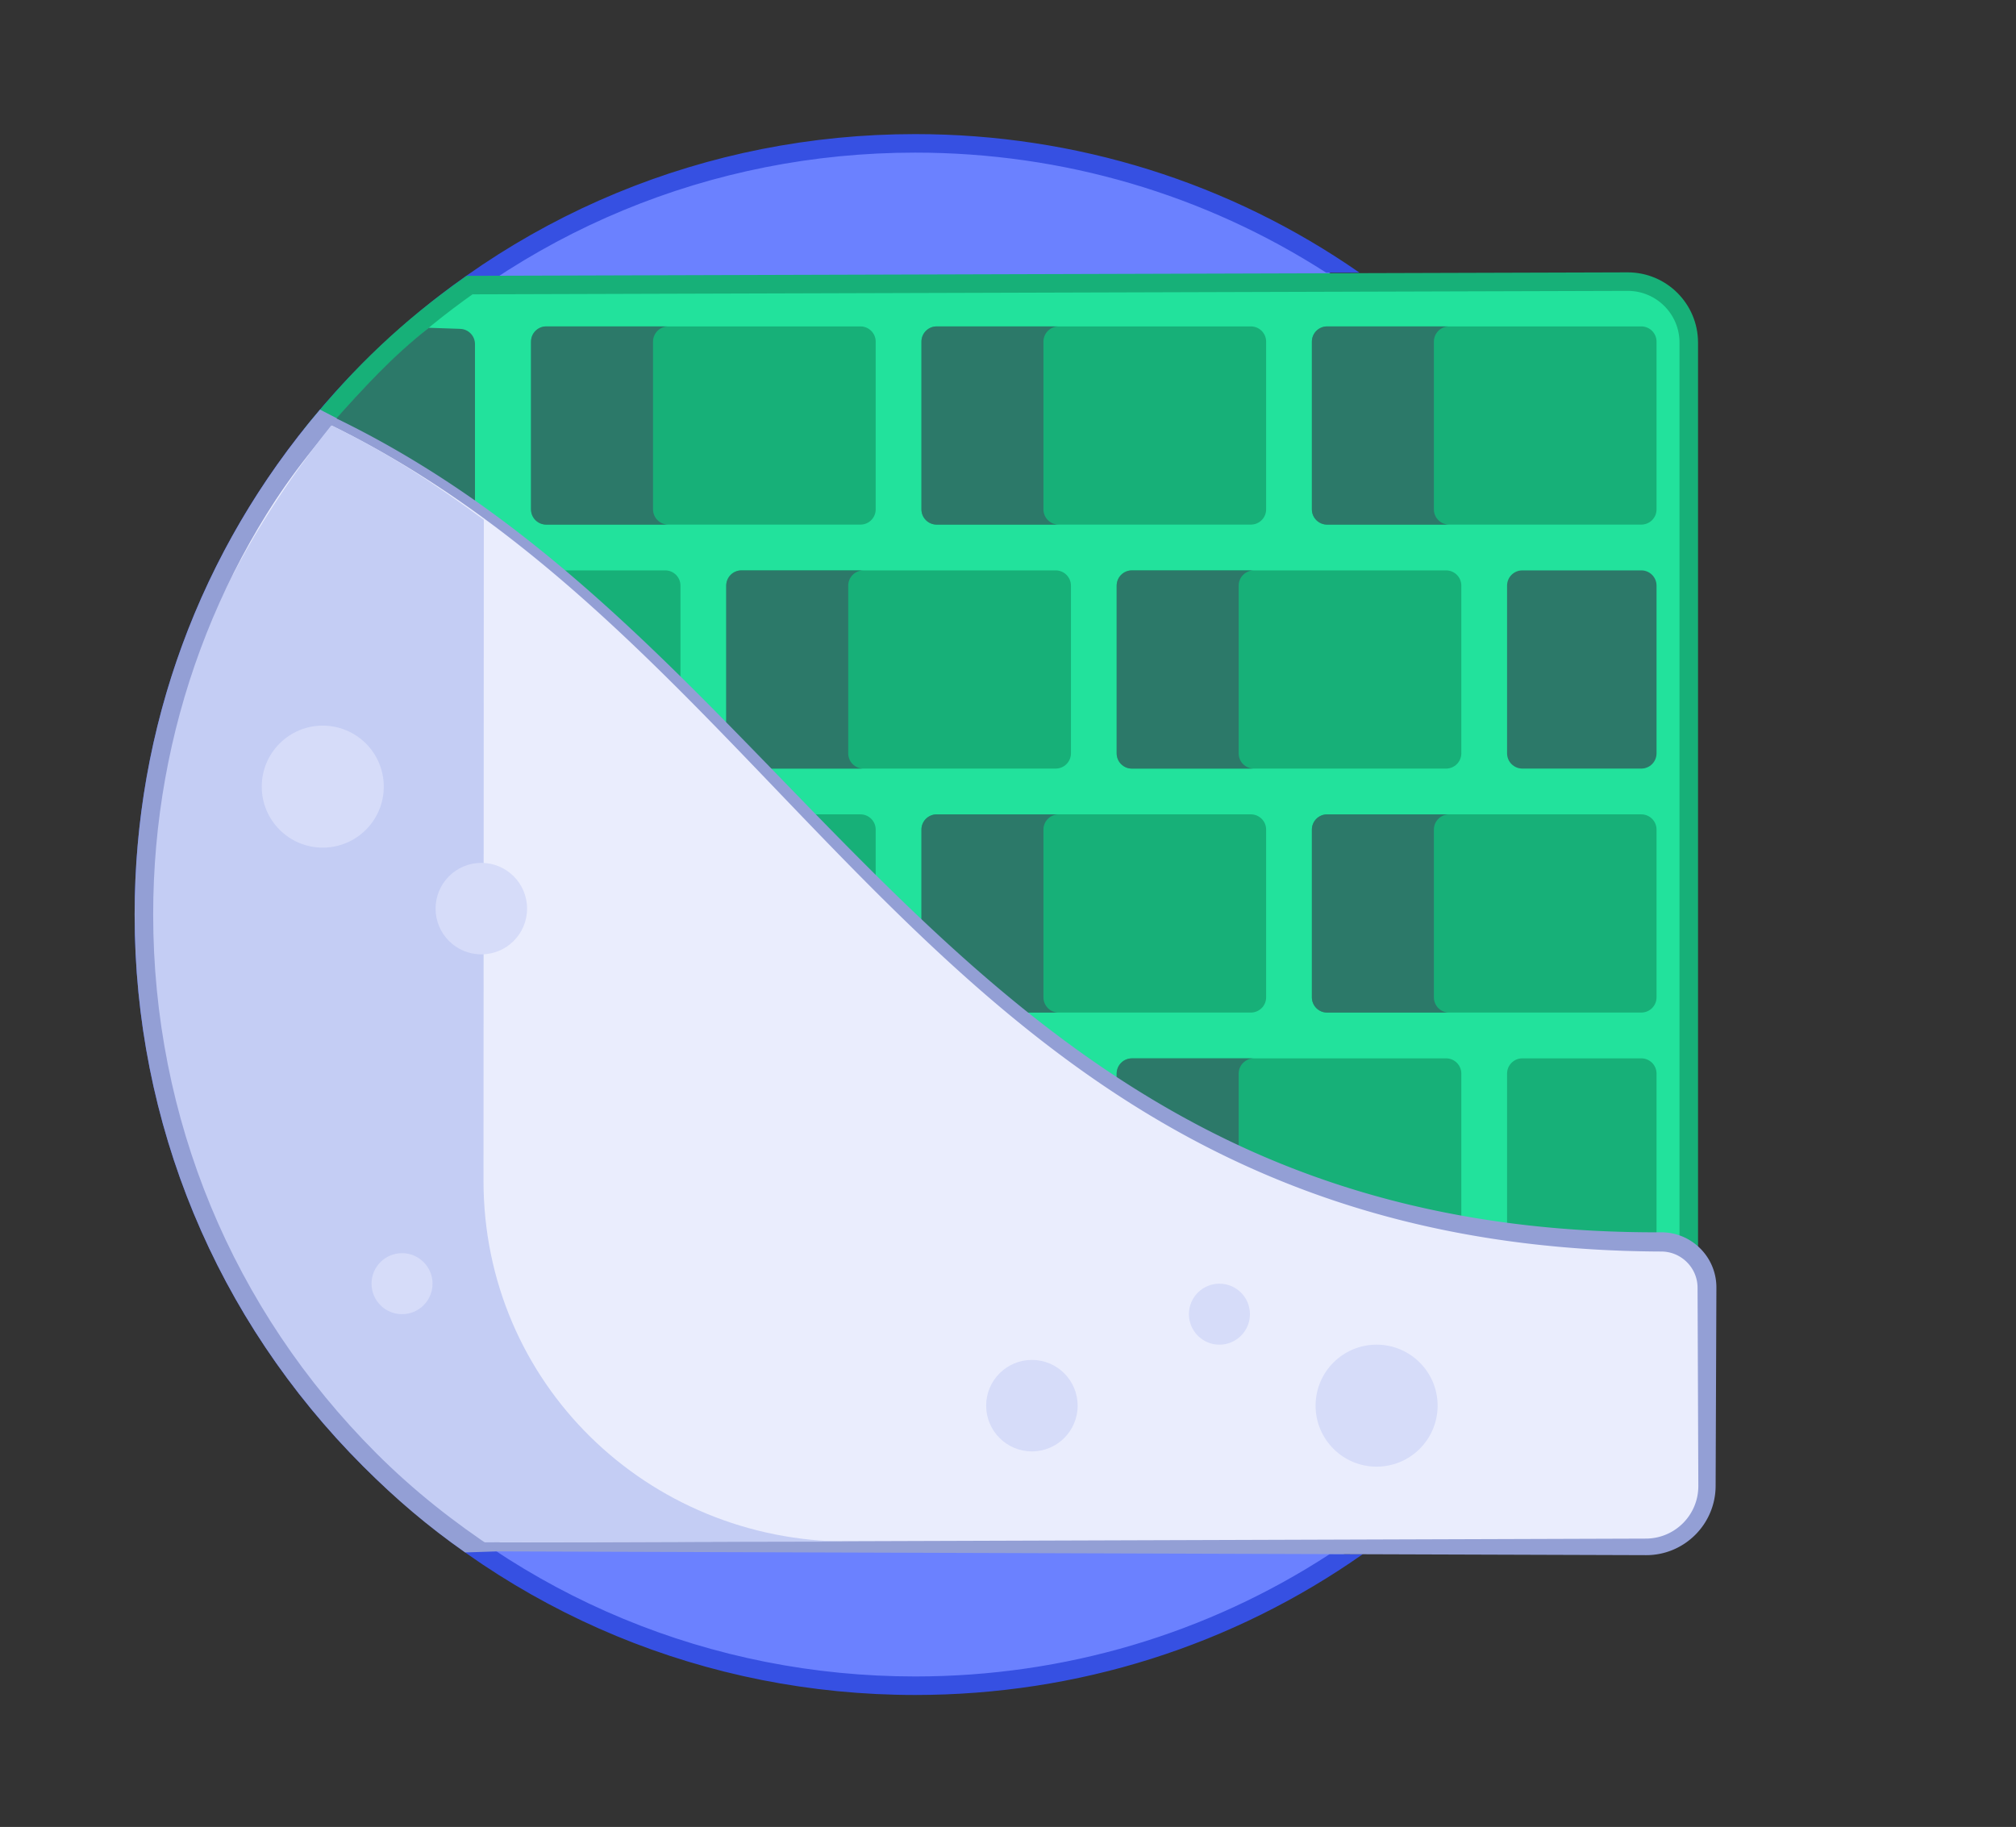 <svg xmlns="http://www.w3.org/2000/svg" viewBox="0 0 761.91 690.58">
  <rect x="0" y="0" width="761.91" height="690.58" fill="#333333" stroke="none"/>
  <path fill="#6b81ff" d="M591.67 500.08c27.57-44.44 43.51-96.85 43.51-152.99 0-160.48-130.1-290.58-290.59-290.58S54.01 186.6 54.01 347.09c0 56.14 15.94 108.55 43.51 152.99 0 0 89.23 136 232.1 136 201.18-3.03 262.04-136 262.04-136Z"/>
  <path fill="#3650e2" d="M345.88 633.69c-76.93 0-149.25-29.96-203.65-84.35-54.4-54.4-84.35-126.72-84.35-203.65s29.96-149.25 84.35-203.65c54.4-54.4 126.72-84.35 203.65-84.35 55.92 0 109.39 15.84 155.33 45.38h12.59c-48.96-34.04-107.03-52.38-167.92-52.38-78.8 0-152.88 30.69-208.6 86.4-55.72 55.72-86.4 129.8-86.4 208.6s30.69 152.88 86.4 208.6 129.8 86.4 208.6 86.4c61.44 0 120-18.66 169.24-53.28H502.6c-46.24 30.11-100.23 46.28-156.72 46.28Z"/>
  <path fill="#22e29c" stroke="#17b078" stroke-miterlimit="10" stroke-width="7" d="M638.24 486.87V129.51c0-12.73-10.32-23.06-23.05-23.06l-437.74 1.31c-22.88 16.15-40.85 33.18-59.1 55.72v323.4h519.9Z"/>
  <path fill="#17b078" d="M427.78 400.05h118.74c3.18 0 5.76 2.58 5.76 5.76v63.4c0 3.18-2.58 5.76-5.76 5.76H427.78c-3.18 0-5.76-2.58-5.76-5.76v-63.4c0-3.18 2.58-5.76 5.76-5.76Z"/>
  <path fill="#2c7969" d="M468.13 469.22v-63.4c0-3.18 2.58-5.76 5.77-5.76h-46.11c-3.18 0-5.76 2.58-5.76 5.76v63.4c0 3.18 2.58 5.76 5.76 5.76h46.11c-3.19 0-5.77-2.58-5.77-5.76Z"/>
  <path fill="#17b078" d="M280.23 215.6h118.74c3.18 0 5.77 2.58 5.77 5.76v63.4c0 3.18-2.58 5.76-5.77 5.76H280.23c-3.18 0-5.76-2.58-5.76-5.76v-63.4c0-3.18 2.58-5.76 5.76-5.76Z"/>
  <path fill="#2c7969" d="M320.57 284.77v-63.4c0-3.18 2.58-5.76 5.76-5.76h-46.11c-3.18 0-5.76 2.58-5.76 5.76v63.4c0 3.18 2.58 5.76 5.76 5.76h46.11c-3.18 0-5.76-2.58-5.76-5.76Z"/>
  <path fill="#17b078" d="M427.78 215.6h118.74c3.18 0 5.76 2.58 5.76 5.76v63.4c0 3.18-2.58 5.76-5.76 5.76H427.78c-3.18 0-5.76-2.58-5.76-5.76v-63.4c0-3.18 2.58-5.76 5.76-5.76Zm-295.11 0h118.74c3.18 0 5.76 2.58 5.76 5.76v63.4c0 3.18-2.58 5.76-5.76 5.76H132.67c-3.18 0-5.76-2.58-5.76-5.76v-63.4c0-3.18 2.58-5.76 5.76-5.76Z"/>
  <path fill="#2c7969" d="M575.34 215.6h44.96c3.18 0 5.76 2.58 5.76 5.76v63.4c0 3.18-2.58 5.76-5.76 5.76h-44.96c-3.18 0-5.77-2.58-5.77-5.76v-63.4c0-3.18 2.58-5.76 5.77-5.76Z"/>
  <path fill="#17b078" d="M575.34 400.05h44.96c3.18 0 5.76 2.58 5.76 5.76v63.4c0 3.18-2.58 5.76-5.76 5.76h-44.96c-3.18 0-5.77-2.58-5.77-5.76v-63.4c0-3.18 2.58-5.76 5.77-5.76Z"/>
  <path fill="#2c7969" d="M468.13 284.77v-63.4c0-3.18 2.58-5.76 5.77-5.76h-46.11c-3.18 0-5.76 2.58-5.76 5.76v63.4c0 3.18 2.58 5.76 5.76 5.76h46.11c-3.19 0-5.77-2.58-5.77-5.76ZM173.75 124.3l-11.71-.4c-13.51 10.65-24.95 22.93-36.3 35.83l-6.15 39.5h54.16c3.18 0 5.76-2.58 5.76-5.76v-63.4c0-3.18-2.58-5.76-5.76-5.76Z"/>
  <path fill="#17b078" d="M206.45 123.38h118.74c3.18 0 5.76 2.58 5.76 5.76v63.4c0 3.18-2.58 5.76-5.76 5.76H206.45c-3.18 0-5.76-2.58-5.76-5.76v-63.4c0-3.18 2.58-5.76 5.76-5.76Z"/>
  <path fill="#2c7969" d="M246.8 192.54v-63.4c0-3.18 2.58-5.76 5.76-5.76h-46.11c-3.18 0-5.76 2.58-5.76 5.76v63.4c0 3.18 2.58 5.76 5.76 5.76h46.11c-3.18 0-5.76-2.58-5.76-5.76Z"/>
  <path fill="#17b078" d="M354.01 123.38h118.74c3.18 0 5.76 2.58 5.76 5.76v63.4c0 3.18-2.58 5.76-5.76 5.76H354.01c-3.18 0-5.76-2.58-5.76-5.76v-63.4c0-3.18 2.58-5.76 5.76-5.76Zm147.55 0H620.3c3.18 0 5.76 2.58 5.76 5.76v63.4c0 3.18-2.58 5.76-5.76 5.76H501.56c-3.18 0-5.76-2.58-5.76-5.76v-63.4c0-3.18 2.58-5.76 5.76-5.76ZM206.45 307.82h118.74c3.18 0 5.76 2.58 5.76 5.76v63.4c0 3.18-2.58 5.76-5.76 5.76H206.45c-3.18 0-5.76-2.58-5.76-5.76v-63.4c0-3.18 2.58-5.76 5.76-5.76Zm147.56 0h118.74c3.18 0 5.76 2.58 5.76 5.76v63.4c0 3.18-2.58 5.76-5.76 5.76H354.01c-3.18 0-5.76-2.58-5.76-5.76v-63.4c0-3.18 2.58-5.76 5.76-5.76Z"/>
  <path fill="#2c7969" d="M394.35 376.99v-63.4c0-3.18 2.58-5.76 5.76-5.76H354c-3.18 0-5.76 2.58-5.76 5.76v63.4c0 3.18 2.58 5.76 5.76 5.76h46.11c-3.18 0-5.76-2.58-5.76-5.76Z"/>
  <path fill="#17b078" d="M501.56 307.82H620.3c3.18 0 5.76 2.58 5.76 5.76v63.4c0 3.18-2.58 5.76-5.76 5.76H501.56c-3.18 0-5.76-2.58-5.76-5.76v-63.4c0-3.18 2.58-5.76 5.76-5.76Z"/>
  <path fill="#eaedfd" d="M627.83 469.44c-267.29 0-320.3-222.27-502.61-310.43-43.78 49.75-70.34 115.02-70.34 186.5 0 100.78 54.28 189.22 133.71 239.21h433.47c12.73 0 23.06-10.32 23.06-23.06v-74.93c0-9.55-7.74-17.29-17.29-17.29Z"/>
  <path fill="#939fd5" fill-rule="evenodd" d="M627.83 465.8c5.78 0 11.01 2.35 14.78 6.14 3.77 3.79 6.09 9.02 6.07 14.78l-.29 74.93a26.213 26.213 0 0 1-7.76 18.57c-4.77 4.73-11.33 7.65-18.57 7.62l-433.47-1.42c-.32 0-.64-.09-.91-.26-40.51-25.57-74.46-61.11-98.11-103.14-22.93-40.76-36.17-87.63-36.16-137.52-.01-35.28 6.42-69.05 18.16-100.22 12.18-32.33 30.07-61.85 52.45-87.33.47-.54 1.25-.69 1.89-.38 133.43 64.03 197.94 200.01 327.5 268.06 47.23 24.81 103.19 40.46 174.41 40.17Zm0 7.27c-72.47-.3-129.24-16.76-177.11-42.34-128.83-68.85-192.67-204.64-325.1-269.75-21.81 24.96-39.29 53.81-51.22 85.38-11.65 30.83-18.02 64.25-18.04 99.15.01 49.36 13.09 95.75 35.84 136.04 23.37 41.37 56.94 76.3 96.88 101.45l432.98-1.42c5.49-.02 10.46-2.27 14.04-5.88 3.57-3.6 5.77-8.57 5.75-14.04l-.29-74.93c-.01-3.78-1.57-7.2-4.06-9.67a13.66 13.66 0 0 0-9.67-3.99Z"/>
  <path fill="#2c7969" d="M394.35 192.54v-63.4c0-3.18 2.58-5.76 5.76-5.76H354c-3.18 0-5.76 2.58-5.76 5.76v63.4c0 3.18 2.58 5.76 5.76 5.76h46.11c-3.18 0-5.76-2.58-5.76-5.76Zm147.56 0v-63.4c0-3.18 2.58-5.76 5.76-5.76h-46.11c-3.18 0-5.76 2.58-5.76 5.76v63.4c0 3.18 2.58 5.76 5.76 5.76h46.11c-3.18 0-5.76-2.58-5.76-5.76Zm0 184.45v-63.4c0-3.18 2.58-5.76 5.76-5.76h-46.11c-3.18 0-5.76 2.58-5.76 5.76v63.4c0 3.18 2.58 5.76 5.76 5.76h46.11c-3.18 0-5.76-2.58-5.76-5.76Z"/>
  <path fill="#c4cdf4" d="m182.73 446.35.12-249.89c-18.5-13.61-36.1-25.23-57.65-35.67-42.18 52.85-69.24 113.35-68.97 184.77.39 103.03 46.05 189.79 122.38 237.44l142.12-.28c-76.22 0-138-60.04-138-136.38Z"/>
  <circle cx="520.26" cy="531.33" r="23.06" fill="#d6dcf9"/>
  <circle cx="121.98" cy="297.34" r="23.06" fill="#d6dcf9"/>
  <circle cx="181.91" cy="343.45" r="17.29" fill="#d6dcf9"/>
  <circle cx="389.99" cy="531.33" r="17.29" fill="#d6dcf9"/>
  <circle cx="460.86" cy="496.75" r="11.53" fill="#d6dcf9"/>
  <circle cx="151.94" cy="485.22" r="11.53" fill="#d6dcf9"/>
  <path fill="#939fd5" d="M187.99 586.24c-16.32-10.73-31.62-22.77-45.75-36.9-54.4-54.4-84.35-126.72-84.35-203.65 0-69.57 24.51-135.38 69.43-187.56l-6.37-3.31c-45.34 53.25-70.07 120.16-70.07 190.87 0 78.8 30.69 152.88 86.4 208.6 12.46 12.46 24.37 22.62 38.52 32.52l12.48-.41-.3-.17Z"/>
</svg>
